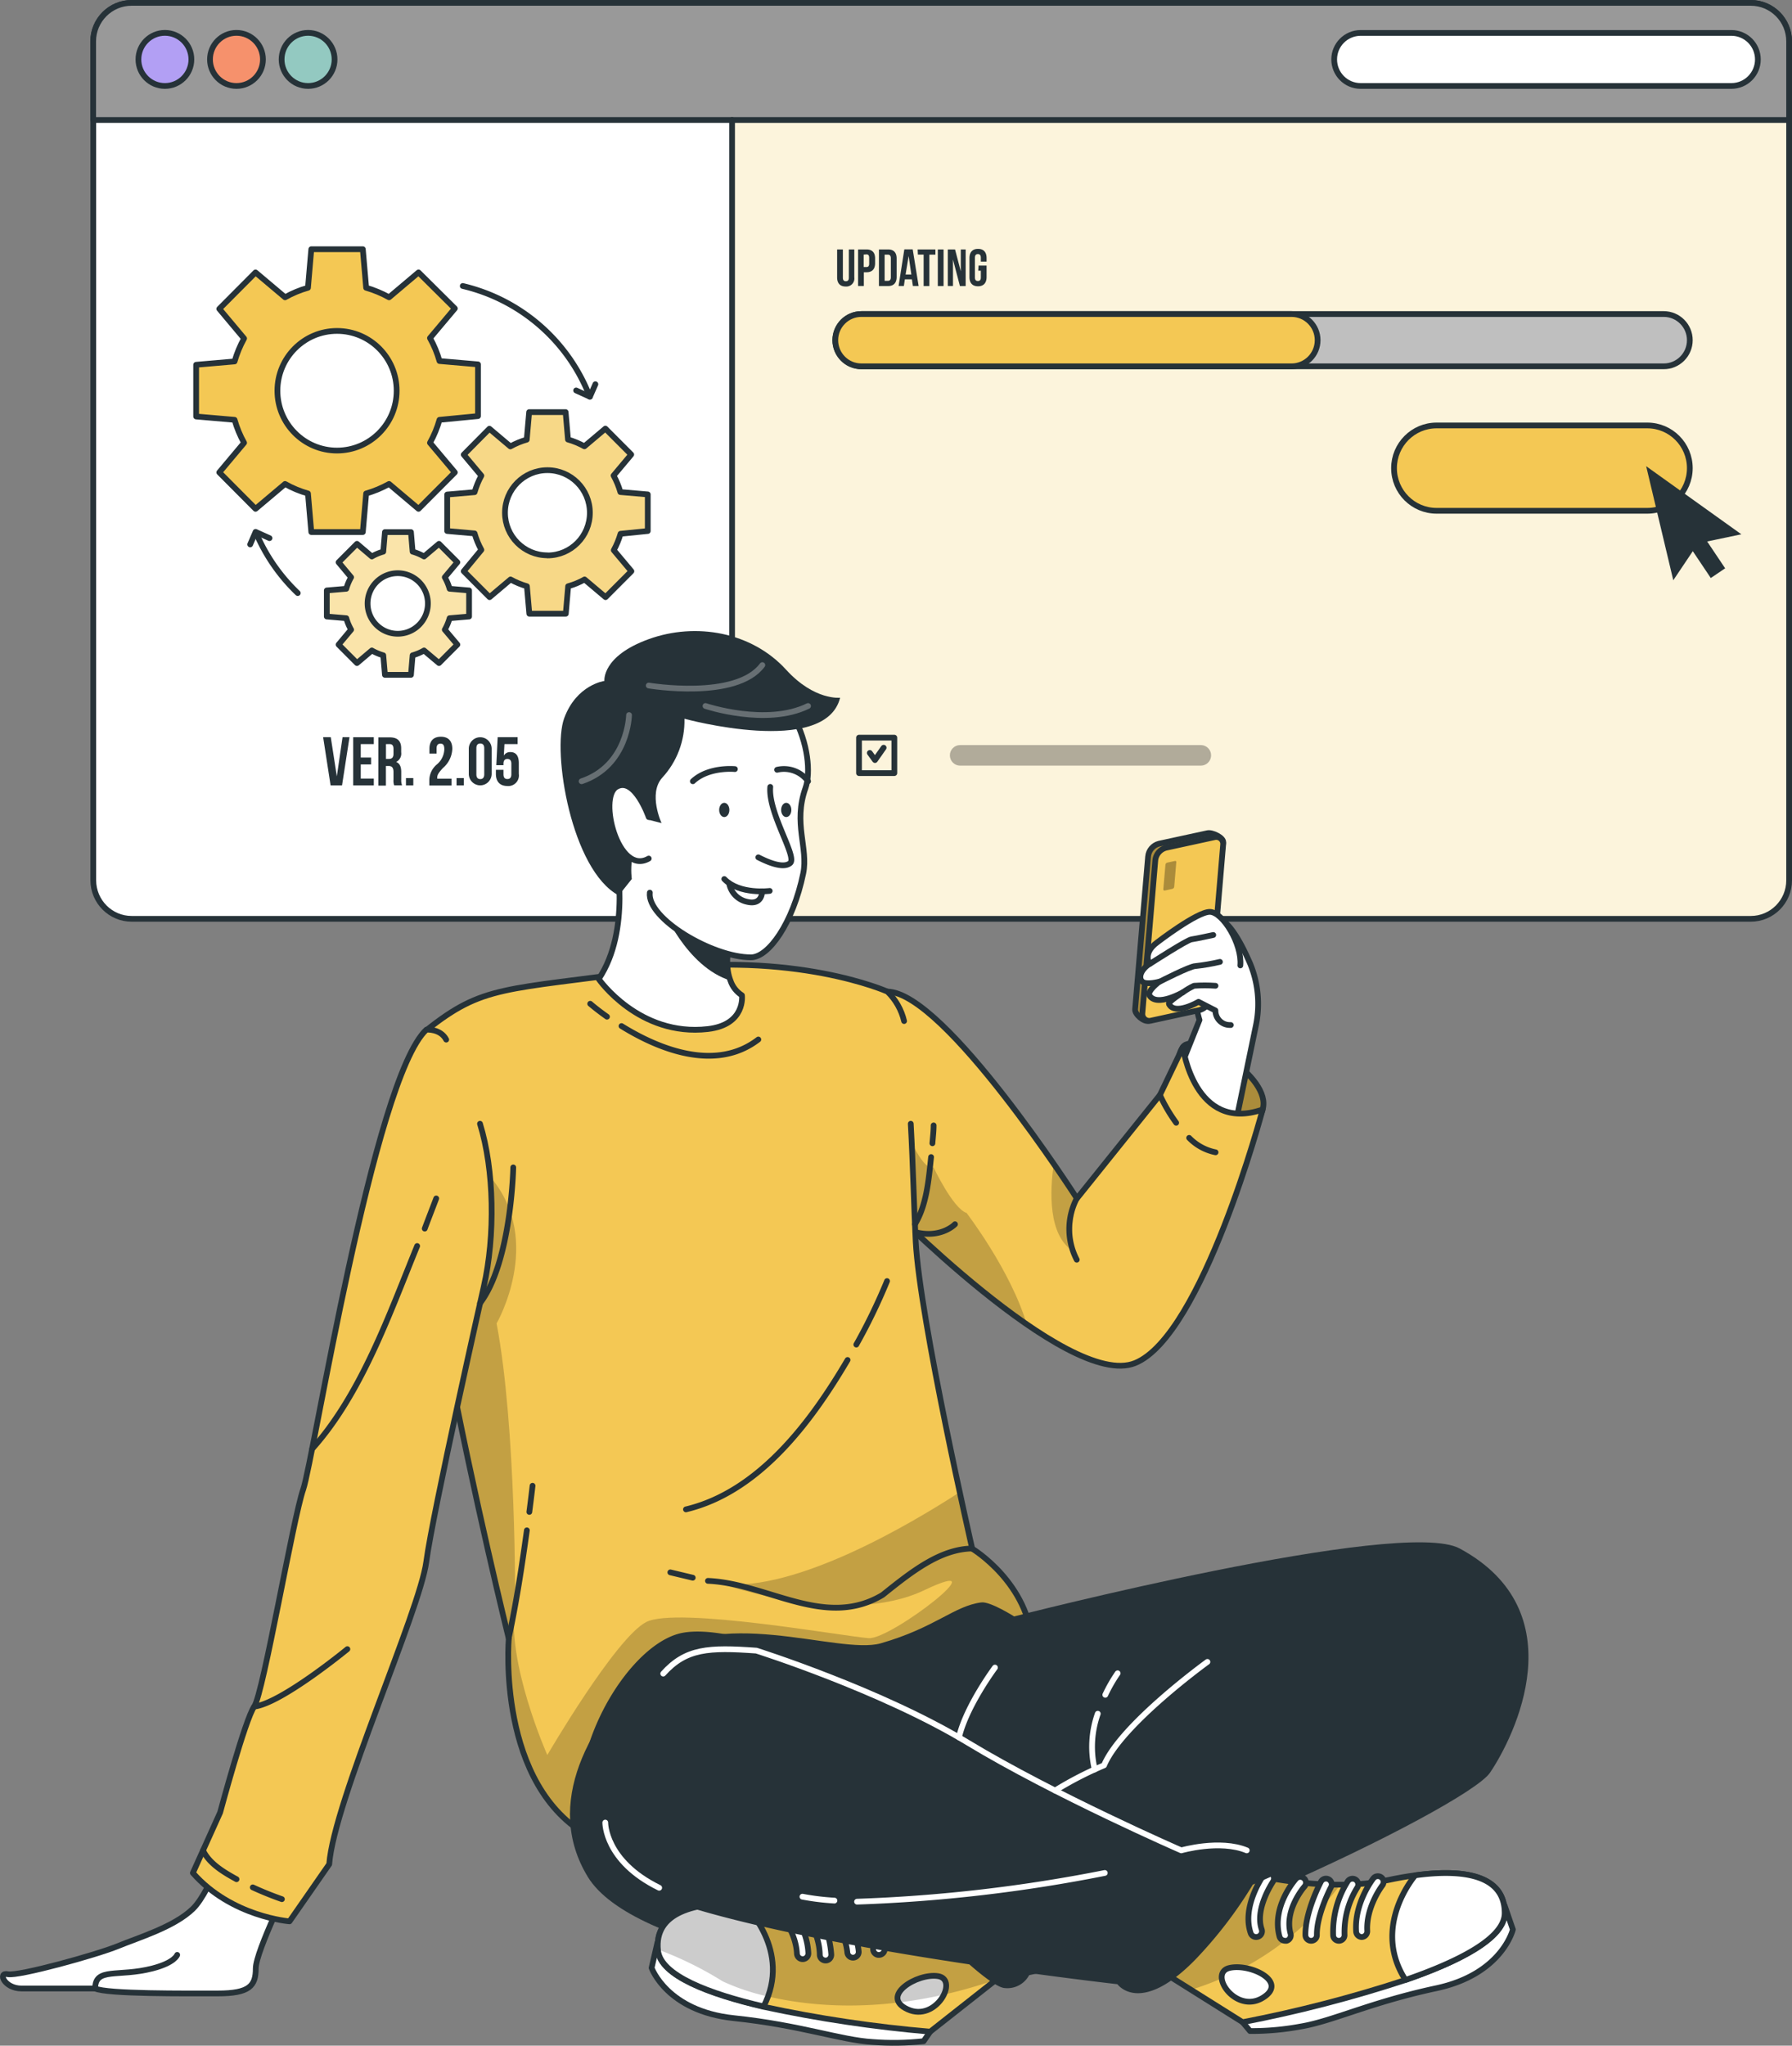 <svg xmlns="http://www.w3.org/2000/svg" width="312" height="356"><rect width="100%" height="100%" fill="#808080" stroke="none"/><defs><clipPath id="clppth_1"><path d="M311.5 7.2v146c0 3.7-2.99 6.7-6.68 6.7H22.93c-3.69 0-6.68-3-6.69-6.7V7.2c0-3.7 3-6.7 6.69-6.7h281.89c3.69 0 6.68 3 6.68 6.7" class="cls-9"/></clipPath><clipPath id="clppth_2"><path d="M112.78 92.41v-6.37l-4.77-.41c-.28-1-.68-1.96-1.18-2.87l3.07-3.66-4.5-4.51-3.65 3.08c-.91-.5-1.87-.9-2.86-1.18l-.41-4.77h-6.35l-.42 4.79c-.99.28-1.95.68-2.85 1.18l-3.65-3.08-4.47 4.51 3.07 3.66c-.5.91-.89 1.87-1.18 2.87l-4.77.41v6.35l4.77.42c.28.99.68 1.95 1.18 2.86l-3.07 3.72 4.5 4.51 3.65-3.08c.9.5 1.86.9 2.85 1.18l.42 4.78h6.35l.41-4.78c1-.28 1.96-.67 2.86-1.18l3.65 3.08 4.5-4.51-3.07-3.66c.5-.91.89-1.87 1.18-2.86zm-17.47 4.23c-4.08 0-7.39-3.32-7.39-7.41s3.31-7.41 7.39-7.41 7.39 3.32 7.39 7.41c.01 4.09-3.29 7.42-7.37 7.43h-.02z" class="cls-9"/></clipPath><clipPath id="clppth_3"><path d="M81.67 107.29v-4.54l-3.39-.29c-.2-.7-.48-1.37-.84-2l2.19-2.61-3.2-3.21-2.6 2.2a9.1 9.1 0 0 0-1.99-.84l-.29-3.4h-4.53l-.29 3.4c-.7.2-1.37.48-1.99.84l-2.59-2.2-3.2 3.21 2.18 2.61c-.36.63-.64 1.3-.84 2l-3.39.29v4.54l3.39.29c.2.7.48 1.37.84 2l-2.18 2.6 3.2 3.21 2.59-2.19c.63.36 1.3.64 1.99.84l.29 3.4h4.53l.29-3.4c.7-.2 1.37-.48 1.99-.84l2.6 2.19 3.2-3.21-2.19-2.6c.36-.63.64-1.3.84-2zm-12.42 3c-2.9 0-5.25-2.36-5.25-5.27s2.35-5.27 5.25-5.27 5.25 2.36 5.25 5.27-2.35 5.27-5.25 5.27" class="cls-9"/></clipPath><clipPath id="clppth_4"><path d="M205.95 182.2c2.05-2.89 15.55 5.15 13.89 10.86s-7.06 5.09-10.22 2.06-5.86-9.83-3.67-12.92" class="cls-9"/></clipPath><clipPath id="clppth_5"><path d="m207.56 175.13-7.6 2.52c-.81.21-2.4-1.13-2.33-2l2.26-26.58c.09-1.07.85-1.97 1.89-2.24l8.43-1.83c.8-.21 2.83.75 2.76 1.58l-3.51 26.27c-.08 1.09-.84 2-1.9 2.28" class="cls-9"/></clipPath><clipPath id="clppth_6"><path d="M154.5 172.56c10 .15 33 36 33 36l14.45-18 4-8.34s2 15 13.89 10.86c0 0-10.47 39.38-22.22 44.13s-44.33-28.65-44.33-28.65z" class="cls-9"/></clipPath><clipPath id="clppth_7"><path d="M158.57 195.56c.4 7.28.57 14.84.86 20.48.72 13.63 9.84 53.47 9.84 53.47s10 6 10.5 17-60.61 42-77 33.16-14.19-34.52-14.19-34.52-24.26-98-14.33-105.88 13.28-6.9 38.7-10.42 41.55 3.71 41.55 3.71c1.44 1.39 2.45 3.18 2.91 5.13z" class="cls-9"/></clipPath><clipPath id="clppth_8"><path d="m182.16 337.65-20.21 15.91c-9.75-.83-19.43-2.27-29-4.33-9.57-2.22-17.93-5.4-18.39-9.75-.7-6.63 6.37-8.44 14.79-8.18 1.57 0 3.18.15 4.81.32 13.47 1.45 30.58-6 30.58-6z" class="cls-9"/></clipPath><clipPath id="clppth_9"><path d="M163.33 343.9c3.64.59-.36 8.05-5.3 5.78s1.65-6.37 5.3-5.78" class="cls-9"/></clipPath><clipPath id="clppth_10"><path d="M132.95 349.17c-9.57-2.22-17.93-5.4-18.39-9.75-.7-6.63 6.37-8.44 14.79-8.18.4.32 8.6 8.24 3.6 17.93" class="cls-9"/></clipPath><clipPath id="clppth_11"><path d="m194.59 338.26 21.76 13.65c9.6-1.85 19.07-4.3 28.36-7.35 9.29-3.21 17.27-7.25 17.27-11.63 0-6.66-7.23-7.72-15.57-6.58-1.56.2-3.15.49-4.75.83-13.24 2.85-31-2.75-31-2.75z" class="cls-9"/></clipPath><style>.cls-1,.cls-2,.cls-3{stroke:#263238}.cls-5,.cls-1,.cls-2,.cls-3,.cls-4{stroke-linecap:round;stroke-linejoin:round}.cls-6,.cls-3{fill:#f4c854}.cls-7,.cls-1{fill:#fff}.cls-8{fill:#263238}.cls-5,.cls-9,.cls-2,.cls-4{fill:none}.cls-10,.cls-11,.cls-4{isolation:isolate}.cls-11{opacity:.2}.cls-10,.cls-4{opacity:.3}.cls-5,.cls-4{stroke:#fff}</style></defs><path d="M311.5 7.2v146c0 3.7-2.99 6.7-6.68 6.7H22.93c-3.69 0-6.68-3-6.69-6.7V7.2c0-3.7 3-6.7 6.69-6.7h281.89c3.69 0 6.68 3 6.68 6.7" class="cls-7"/><g style="clip-path:url(#clppth_1)"><path d="M311.5 14.96v138.27c0 3.7-2.99 6.7-6.68 6.7H127.46v-145z" style="fill:#f4c854;isolation:isolate;opacity:.2"/></g><path d="M311.5 7.2v146c0 3.7-2.99 6.7-6.68 6.7H22.93c-3.69 0-6.68-3-6.69-6.7V7.2c0-3.7 3-6.7 6.69-6.7h281.89c3.69 0 6.68 3 6.68 6.7" class="cls-2"/><path d="M286.8 74.04h-36.68c-4.09 0-7.41 3.33-7.41 7.43h0c0 4.1 3.32 7.42 7.41 7.42h36.68c4.09 0 7.4-3.31 7.41-7.41h0c0-4.11-3.3-7.43-7.39-7.44z" class="cls-3"/><path d="M311.5 7.2v13.68H16.22V7.2c0-3.7 3-6.7 6.69-6.7h281.91c3.69 0 6.68 3 6.68 6.7" style="stroke:#263238;stroke-linecap:round;stroke-linejoin:round;fill:#999"/><ellipse cx="28.71" cy="10.34" rx="4.61" ry="4.62" style="fill:#b29ff4;stroke:#263238;stroke-linecap:round;stroke-linejoin:round"/><ellipse cx="41.17" cy="10.34" rx="4.61" ry="4.62" style="stroke:#263238;stroke-linecap:round;stroke-linejoin:round;fill:#f6916c"/><ellipse cx="53.64" cy="10.34" rx="4.61" ry="4.62" style="stroke:#263238;stroke-linecap:round;stroke-linejoin:round;fill:#93c9c1"/><path d="M127.46 20.88v139.18" class="cls-2"/><path d="M301.45 14.96h-64.56c-2.54 0-4.6-2.07-4.6-4.62h0c0-2.54 2.06-4.6 4.6-4.61h64.56c2.54 0 4.6 2.06 4.61 4.61h0c0 2.55-2.06 4.62-4.61 4.62" class="cls-1"/><path d="M289.67 63.75h-139.7c-2.51 0-4.54-2.04-4.54-4.55s2.03-4.55 4.54-4.55h139.7c2.51 0 4.54 2.04 4.54 4.55s-2.03 4.55-4.54 4.55Z" style="stroke:#263238;fill:#bfbfbf;stroke-miterlimit:10"/><path d="M224.87 63.75h-74.9c-2.51 0-4.54-2.04-4.54-4.55h0c0-2.51 2.03-4.55 4.54-4.55h74.9c2.51 0 4.54 2.04 4.54 4.55h0c0 2.51-2.03 4.55-4.54 4.55" class="cls-3"/><path d="M149.56 128.37h6.15v6.17h-6.15z" class="cls-2"/><path d="m151.44 131.03.9 1.24 1.51-2.15" class="cls-2"/><path d="M167.17 129.66h41.9c.99 0 1.79.8 1.79 1.79s-.8 1.79-1.79 1.79h-41.9c-.99 0-1.79-.8-1.79-1.79s.8-1.79 1.79-1.79" class="cls-10"/><path d="m58.64 135.14 1-6.85h1.21l-1.3 8.39h-1.99l-1.3-8.39h1.33l1.06 6.85ZM62.81 131.83h1.8v1.2h-1.8v2.46h2.27v1.19h-3.59v-8.39h3.59v1.2h-2.27zM68.63 136.68c-.11-.32-.15-.66-.12-1v-1.32c0-.77-.27-1.06-.87-1.06h-.45v3.41h-1.32v-8.39h1.99c1.37 0 1.99.64 1.99 1.93v.66c.1.69-.25 1.37-.87 1.69.66.27.88.89.88 1.77v1.3c-.02.34.03.68.14 1h-1.39Zm-1.43-7.19v2.58h.51c.5 0 .8-.22.8-.89v-.83c0-.6-.21-.86-.68-.86zM71.96 135.41v1.27h-1.28v-1.27zM76.7 129.41c-.42 0-.69.23-.69.83v.9h-1.24v-.82c0-1.34.67-2.11 1.99-2.11s1.99.77 1.99 2.11a4.6 4.6 0 0 1-1.63 3.33c-.78.84-1 1.23-1 1.68v.18h2.49v1.19h-3.86v-1a3.63 3.63 0 0 1 1.31-2.67c.79-.65 1.26-1.61 1.3-2.63 0-.8-.26-.99-.68-.99ZM80.76 135.41v1.27h-1.27v-1.27zM81.62 130.3c0-1.1.89-2 1.99-2s1.99.9 1.99 2v4.37c0 1.1-.89 2-1.99 2s-1.99-.9-1.99-2zm1.32 4.45c0 .6.27.83.68.83s.69-.23.69-.83v-4.53c0-.6-.27-.83-.69-.83s-.68.23-.68.83zM87.66 133.97v.78c0 .6.26.82.68.82s.69-.22.69-.82v-1.84c0-.6-.27-.83-.69-.83s-.68.23-.68.83v.25h-1.25l.24-4.87h3.47v1.2h-2.29l-.11 2c.24-.4.67-.63 1.14-.61 1 0 1.47.68 1.47 1.92v1.87c.15 1-.53 1.94-1.54 2.1-.15.02-.31.03-.46.01-1.3 0-1.99-.77-1.99-2.11v-.7h1.33Z" class="cls-8"/><path d="M51.84 103.21a31.5 31.5 0 0 1-7.29-10.56M80.57 49.77a31.44 31.44 0 0 1 22.12 19.27" class="cls-2"/><path d="M83.22 72.41v-9l-6.7-.58c-.39-1.39-.95-2.74-1.66-4l4.33-5.15-6.32-6.27-5.13 4.33c-1.26-.7-2.6-1.26-3.99-1.66l-.58-6.71H54.2l-.58 6.71c-1.39.39-2.73.95-3.99 1.66l-5.14-4.33-6.31 6.34 4.32 5.15c-.7 1.26-1.26 2.61-1.66 4l-6.69.58v9l6.69.58c.4 1.39.95 2.74 1.66 4l-4.32 5.15 6.31 6.34 5.14-4.33c1.26.71 2.6 1.27 3.99 1.66l.58 6.71h8.97l.58-6.71c1.39-.4 2.73-.96 3.99-1.66l5.13 4.33 6.32-6.34-4.33-5.15c.71-1.26 1.26-2.61 1.66-4zm-24.54 6c-5.73 0-10.38-4.66-10.38-10.41s4.65-10.41 10.38-10.41S69.06 62.25 69.06 68s-4.65 10.4-10.38 10.41" class="cls-3"/><path d="M112.78 92.41v-6.37l-4.77-.41c-.28-1-.68-1.96-1.18-2.87l3.07-3.66-4.5-4.51-3.65 3.08c-.91-.5-1.87-.9-2.86-1.18l-.41-4.77h-6.35l-.42 4.79c-.99.28-1.95.68-2.85 1.18l-3.65-3.08-4.47 4.51 3.07 3.66c-.5.91-.89 1.87-1.18 2.87l-4.77.41v6.35l4.77.42c.28.99.68 1.95 1.18 2.86l-3.07 3.72 4.5 4.51 3.65-3.08c.9.5 1.86.9 2.85 1.18l.42 4.78h6.35l.41-4.78c1-.28 1.96-.67 2.86-1.18l3.65 3.08 4.5-4.51-3.07-3.66c.5-.91.89-1.87 1.18-2.86zm-17.47 4.23c-4.08 0-7.39-3.32-7.39-7.41s3.31-7.41 7.39-7.41 7.39 3.32 7.39 7.41c.01 4.09-3.29 7.42-7.37 7.43h-.02z" class="cls-6"/><g style="clip-path:url(#clppth_2)"><path d="M112.78 92.41v-6.37l-4.77-.41c-.28-1-.68-1.96-1.18-2.87l3.07-3.66-4.5-4.51-3.65 3.08c-.91-.5-1.87-.9-2.86-1.18l-.41-4.77h-6.35l-.42 4.79c-.99.28-1.95.68-2.85 1.18l-3.65-3.08-4.47 4.51 3.07 3.66c-.5.91-.89 1.87-1.18 2.87l-4.77.41v6.35l4.77.42c.28.99.68 1.95 1.18 2.86l-3.07 3.72 4.5 4.51 3.65-3.08c.9.5 1.86.9 2.85 1.18l.42 4.78h6.35l.41-4.78c1-.28 1.96-.67 2.86-1.18l3.65 3.08 4.5-4.51-3.07-3.66c.5-.91.89-1.87 1.18-2.86zm-17.47 4.23c-4.08 0-7.39-3.32-7.39-7.41s3.31-7.41 7.39-7.41 7.39 3.32 7.39 7.41c.01 4.09-3.29 7.42-7.37 7.43h-.02z" style="fill:#fff;isolation:isolate;opacity:.3"/></g><path d="M112.78 92.41v-6.37l-4.77-.41c-.28-1-.68-1.96-1.18-2.87l3.07-3.66-4.5-4.51-3.65 3.08c-.91-.5-1.87-.9-2.86-1.18l-.41-4.77h-6.35l-.42 4.79c-.99.28-1.95.68-2.85 1.18l-3.65-3.08-4.47 4.51 3.07 3.66c-.5.91-.89 1.87-1.18 2.87l-4.77.41v6.35l4.77.42c.28.99.68 1.95 1.18 2.86l-3.07 3.72 4.5 4.51 3.65-3.08c.9.5 1.86.9 2.85 1.18l.42 4.78h6.35l.41-4.78c1-.28 1.96-.67 2.86-1.18l3.65 3.08 4.5-4.51-3.07-3.66c.5-.91.89-1.87 1.18-2.86zm-17.47 4.23c-4.08 0-7.39-3.32-7.39-7.41s3.31-7.41 7.39-7.41 7.39 3.32 7.39 7.41c.01 4.09-3.29 7.42-7.37 7.43h-.02z" class="cls-2"/><path d="M81.67 107.29v-4.54l-3.39-.29c-.2-.7-.48-1.37-.84-2l2.19-2.61-3.2-3.21-2.6 2.2a9.1 9.1 0 0 0-1.99-.84l-.29-3.4h-4.53l-.29 3.4c-.7.2-1.37.48-1.99.84l-2.59-2.2-3.2 3.21 2.18 2.61c-.36.63-.64 1.3-.84 2l-3.39.29v4.54l3.39.29c.2.7.48 1.37.84 2l-2.18 2.6 3.2 3.21 2.59-2.19c.63.36 1.3.64 1.99.84l.29 3.4h4.53l.29-3.4c.7-.2 1.37-.48 1.99-.84l2.6 2.19 3.2-3.21-2.19-2.6c.36-.63.64-1.3.84-2zm-12.42 3c-2.9 0-5.25-2.36-5.25-5.27s2.35-5.27 5.25-5.27 5.25 2.36 5.25 5.27-2.35 5.27-5.25 5.27" class="cls-6"/><g style="clip-path:url(#clppth_3)"><path d="M81.67 107.29v-4.54l-3.39-.29c-.2-.7-.48-1.37-.84-2l2.19-2.61-3.2-3.21-2.6 2.2a9.1 9.1 0 0 0-1.99-.84l-.29-3.4h-4.53l-.29 3.4c-.7.2-1.37.48-1.99.84l-2.59-2.2-3.2 3.21 2.18 2.61c-.36.63-.64 1.3-.84 2l-3.39.29v4.54l3.39.29c.2.7.48 1.37.84 2l-2.18 2.6 3.2 3.21 2.59-2.19c.63.36 1.3.64 1.99.84l.29 3.4h4.53l.29-3.4c.7-.2 1.37-.48 1.99-.84l2.6 2.19 3.2-3.21-2.19-2.6c.36-.63.64-1.3.84-2zm-12.42 3c-2.9 0-5.25-2.36-5.25-5.27s2.35-5.27 5.25-5.27 5.25 2.36 5.25 5.27-2.35 5.27-5.25 5.27" style="fill:#fff;isolation:isolate;opacity:.5"/></g><path d="M81.67 107.29v-4.54l-3.39-.29c-.2-.7-.48-1.37-.84-2l2.19-2.61-3.2-3.21-2.6 2.2a9.1 9.1 0 0 0-1.99-.84l-.29-3.4h-4.53l-.29 3.4c-.7.2-1.37.48-1.99.84l-2.59-2.2-3.2 3.21 2.18 2.61c-.36.63-.64 1.3-.84 2l-3.39.29v4.54l3.39.29c.2.7.48 1.37.84 2l-2.18 2.6 3.2 3.21 2.59-2.19c.63.36 1.3.64 1.99.84l.29 3.4h4.53l.29-3.4c.7-.2 1.37-.48 1.99-.84l2.6 2.19 3.2-3.21-2.19-2.6c.36-.63.64-1.3.84-2zm-12.42 3c-2.9 0-5.25-2.36-5.25-5.27s2.35-5.27 5.25-5.27 5.25 2.36 5.25 5.27-2.35 5.27-5.25 5.27M100.31 67.95l2.4 1.09.95-2.17M46.92 93.65l-2.42-1.09-.94 2.18" class="cls-2"/><path d="M146.75 43.41v4.91c0 .46.2.62.52.62s.52-.16.52-.62v-4.91h.95v4.85a1.4 1.4 0 0 1-1.5 1.6c-1 0-1.49-.58-1.49-1.6v-4.85zM152.36 44.97v.83c0 1-.49 1.58-1.49 1.58h-.47v2.39h-1v-6.36h1.47c1 0 1.49.55 1.49 1.56m-1.99-.66v2.16h.47c.32 0 .49-.15.49-.6v-1c0-.45-.17-.6-.49-.6zM153.03 43.41h1.59c1 0 1.49.56 1.49 1.57v3.22c0 1-.49 1.58-1.49 1.58h-1.59zm.99.91v4.55h.57c.32 0 .51-.17.51-.62v-3.31c0-.46-.19-.62-.51-.62zM159.94 49.77h-1l-.17-1.16h-1.23l-.17 1.16h-.92l1-6.37h1.46zm-2.27-2h1l-.47-3.22zM159.78 43.41h3.08v.91h-1.05v5.46h-1v-5.47h-1l-.04-.9ZM163.28 43.41h1v6.37h-1zM165.92 45.16v4.61h-.9v-6.36h1.26l1 3.81v-3.81h.85v6.37h-1zM170.37 46.22h1.4v2c0 1-.51 1.6-1.49 1.6s-1.49-.58-1.49-1.6v-3.31c0-1 .51-1.6 1.49-1.6s1.49.58 1.49 1.6v.62h-1v-.68c0-.46-.2-.63-.51-.63s-.52.17-.52.63v3.43c0 .46.2.62.52.62s.51-.16.51-.62v-1.17h-.45zM303.18 92.98l-16.57-11.85 4.72 19.85 3.4-5.06 3.13 4.67 2.5-1.69-3.13-4.67z" class="cls-8"/><path d="M205.95 182.2c2.05-2.89 15.55 5.15 13.89 10.86s-7.06 5.09-10.22 2.06-5.86-9.83-3.67-12.92" class="cls-6"/><path d="M205.95 182.2c2.05-2.89 15.55 5.15 13.89 10.86s-7.06 5.09-10.22 2.06-5.86-9.83-3.67-12.92" class="cls-10" style="clip-path:url(#clppth_4)"/><path d="M205.95 182.2c2.05-2.89 15.55 5.15 13.89 10.86s-7.06 5.09-10.22 2.06-5.86-9.83-3.67-12.92" class="cls-2"/><path d="M212.36 160.03s2 0 5.32 7.71a18.36 18.36 0 0 1 1 10.64l-4.87 23.47-11.86-7.13 6.89-17.22s-3.61-11.13 3.52-17.47" class="cls-1"/><path d="m207.56 175.13-7.6 2.52c-.81.21-2.4-1.13-2.33-2l2.26-26.58c.09-1.07.85-1.97 1.89-2.24l8.43-1.83c.8-.21 2.83.75 2.76 1.58l-3.51 26.27c-.08 1.09-.84 2-1.9 2.28" class="cls-6"/><path d="m207.56 175.13-7.6 2.52c-.81.21-2.4-1.13-2.33-2l2.26-26.58c.09-1.07.85-1.97 1.89-2.24l8.43-1.83c.8-.21 2.83.75 2.76 1.58l-3.51 26.27c-.08 1.09-.84 2-1.9 2.28" class="cls-10" style="clip-path:url(#clppth_5)"/><path d="m207.56 175.13-7.6 2.52c-.81.21-2.4-1.13-2.33-2l2.26-26.58c.09-1.07.85-1.97 1.89-2.24l8.43-1.83c.8-.21 2.83.75 2.76 1.58l-3.51 26.27c-.08 1.09-.84 2-1.9 2.28" class="cls-2"/><path d="m208.81 175.79-8.42 1.83c-.65.16-1.31-.23-1.47-.88q-.045-.195-.03-.39l2.25-26.59c.09-1.07.86-1.97 1.9-2.24l8.42-1.83c.65-.16 1.31.23 1.47.88q.045.195.03.39l-2.25 26.6a2.55 2.55 0 0 1-1.9 2.23" class="cls-3"/><path d="m204.14 154.68-1.36.3c-.11.02-.21-.05-.24-.16v-.05l.37-4.28c.01-.17.13-.32.3-.37l1.36-.29c.1-.03.21.03.23.13v.07l-.36 4.29c-.02.17-.14.32-.31.36Z" class="cls-10"/><path d="M215.95 168.01c.33-3.73-3.06-9.32-5.32-9.32s-9.13 5.29-9.13 5.29c-2.65 1.93-1.34 3.76-1.34 3.76-1.56 1-2 2.43-1.28 3.08s3 0 3 0-2.28 1.67-1.71 2.48c1.34 1.94 5.76-.61 5.76-.61s-2.56 1.69-2.42 2c1 2.11 5.16-.35 5.16-.35l2.94 1.51c0 1.39 1.11 2.52 2.49 2.53h.19" class="cls-1"/><path d="M200.2 167.74s6.43-4.16 7.25-4.27 3.79-.76 3.79-.76M201.95 170.82s5.23-2.7 6.19-2.7c1.43-.16 2.86-.4 4.26-.73M205.95 172.69c.61-.44 1.25-.82 1.93-1.14q1.875-.135 3.75 0" class="cls-1"/><path d="M154.5 172.56c10 .15 33 36 33 36l14.45-18 4-8.34s2 15 13.89 10.86c0 0-10.47 39.38-22.22 44.13s-44.33-28.65-44.33-28.65z" class="cls-6"/><g style="clip-path:url(#clppth_6)"><path d="M155.32 210.56c4.13 4.05 13.91 13.31 23.44 19.88-2.8-9.37-10.47-19.35-10.47-19.35-2.38-.79-5.74-7.92-5.74-7.92-1.58.6-3.82-4.35-3.82-4.35-1.84 1.56-2.87 6.17-3.41 11.74M186.81 217.71c-.38-3.16-.1-6.36.83-9.4l-.17.22s-1.56-2.43-4-6c-.69 4.64-1.02 12.42 3.34 15.18" class="cls-11"/></g><path d="M154.5 172.56c10 .15 33 36 33 36l14.45-18 4-8.34s2 15 13.89 10.86c0 0-10.47 39.38-22.22 44.13s-44.33-28.65-44.33-28.65z" class="cls-2"/><path d="M50.86 326.81s-6.33 12.75-6.33 15.75-1.06 4.35-6.6 4.35-19.25.12-21.36-.86H3.75c-3 0-4.22-2.88-2.38-2.49s15.45-3.37 19.15-4.89 9.78-3.32 13.06-6.49 7.25-15 7.25-15z" class="cls-1"/><path d="M16.57 346.04c0-3.72 4-1.94 10-3.49 3.87-1 4.28-2.35 4.28-2.35" class="cls-2"/><path d="M158.57 195.56c.4 7.28.57 14.84.86 20.48.72 13.63 9.84 53.47 9.84 53.47s10 6 10.5 17-60.61 42-77 33.16-14.19-34.52-14.19-34.52-24.26-98-14.33-105.88 13.28-6.9 38.7-10.42 41.55 3.71 41.55 3.71c1.44 1.39 2.45 3.18 2.91 5.13" class="cls-6"/><path d="M88.57 285.09s-2.21 25.68 14.19 34.52 77.54-22.17 77-33.16-10.49-17-10.49-17-.9-3.95-2.17-9.78c-8.67 5.62-28.43 17.28-41.29 16 0 0 21.41 7.59 35.1 1.07s-5.69 8.58-9.64 8.34-33.43-5.57-38.77-2.8-17.21 23.14-17.21 23.14-7.2-16.18-5.6-26.11c0 0 .21-30.92-3.23-49 0 0 8.23-14.2-.87-25.23-3.36-4.07-7 4.31-10.32 16.5 4.9 29.56 13.3 63.51 13.3 63.51" class="cls-11" style="clip-path:url(#clppth_7)"/><path d="M158.57 195.56c.4 7.28.57 14.84.86 20.48.72 13.63 9.84 53.47 9.84 53.47s10 6 10.5 17-60.61 42-77 33.16-14.19-34.52-14.19-34.52-24.26-98-14.33-105.88 13.28-6.9 38.7-10.42 41.55 3.71 41.55 3.71c1.44 1.39 2.45 3.18 2.91 5.13" class="cls-2"/><path d="M170.86 278.86c1.54-.2 5.71 2.44 5.71 2.44s67.44-17.32 77.58-11.82c20.35 11 9.5 32.77 5.28 39s-66.48 35.72-88.09 36.28-61.25-5.41-69-18.14.18-26.85 11-37.21c11-10.55 32.58-1.32 40-3.43 9.48-2.72 12.81-6.53 17.52-7.12" class="cls-8"/><path d="m114.45 338.11-1 4.35s2.65 7.53 14.32 8.75 18.57 3.82 24.17 4.15c2.95.23 5.92.18 8.87-.14l1.14-1.66z" class="cls-1"/><path d="m182.16 337.65-20.21 15.91c-9.75-.83-19.43-2.27-29-4.33-9.57-2.22-17.93-5.4-18.39-9.75-.7-6.63 6.37-8.44 14.79-8.18 1.57 0 3.18.15 4.81.32 13.47 1.45 30.58-6 30.58-6z" class="cls-6"/><path d="M114.58 339.27a62 62 0 0 1 11.24 5.53s18.77 9.66 47.61-.29l8.74-6.86-17.4-12.09s-17.11 7.44-30.58 6c-1.63-.17-3.24-.29-4.81-.32-8.35-.26-15.38 1.52-14.8 8.03" class="cls-11" style="clip-path:url(#clppth_8)"/><path d="m182.16 337.65-20.21 15.91c-9.75-.83-19.43-2.27-29-4.33h0c-9.57-2.22-17.93-5.4-18.39-9.75-.7-6.63 6.37-8.44 14.79-8.18 1.57 0 3.18.15 4.81.32 13.47 1.45 30.58-6 30.58-6z" class="cls-2"/><path d="M163.33 343.9c3.64.59-.36 8.05-5.3 5.78s1.65-6.37 5.3-5.78" class="cls-7"/><path d="M156.49 348.48c2.64-.32 5.26-.78 7.85-1.37.7-1.46.54-3-1-3.21-3.07-.5-8.21 2.32-6.85 4.58" class="cls-11" style="clip-path:url(#clppth_9)"/><path d="M163.33 343.9c3.64.59-.36 8.05-5.3 5.78s1.65-6.37 5.3-5.78" class="cls-2"/><path d="M132.95 349.17c-9.57-2.22-17.93-5.4-18.39-9.75-.7-6.63 6.37-8.44 14.79-8.18.4.32 8.6 8.24 3.6 17.93" class="cls-7"/><path d="M114.58 339.27a62 62 0 0 1 11.24 5.53c2.53 1.17 5.18 2.05 7.9 2.64 3.23-8.88-4-15.87-4.34-16.2-8.35-.26-15.38 1.52-14.8 8.03" class="cls-11" style="clip-path:url(#clppth_10)"/><path d="M132.95 349.17c-9.57-2.22-17.93-5.4-18.39-9.75-.7-6.63 6.37-8.44 14.79-8.18.4.32 8.6 8.24 3.6 17.93" class="cls-2"/><path d="M139.81 340.94h-.06c-.53 0-.97-.42-1-.95-.2-4.18-3.42-7.57-3.45-7.61-.35-.43-.29-1.06.13-1.41.38-.32.94-.3 1.31.03.16.16 3.77 3.95 4 8.89a1 1 0 0 1-.93 1.05M143.81 341.18h-.08c-.55 0-1-.45-1-1-.09-4.22-3-7.87-3.06-7.91-.32-.45-.22-1.07.22-1.4.41-.3.97-.24 1.32.13 2.06 2.62 3.29 5.81 3.52 9.14.02.54-.38 1-.92 1.04M148.6 340.68a1 1 0 0 1-1.08-.91c-.31-3.5-3.29-8-3.32-8-.33-.44-.24-1.07.2-1.4s1.07-.24 1.4.2l.06.09c.14.2 3.3 4.94 3.65 9 .01.53-.39.97-.91 1.02M153.12 340.2q-.135.015-.27 0c-.54-.09-.91-.61-.82-1.15.71-4.25-3.23-7.89-3.27-7.92a1 1 0 0 1-.07-1.42c.37-.41 1-.45 1.41-.07.19.18 4.8 4.4 3.91 9.74-.08.44-.44.78-.89.82M158.04 339.02q-.165.015-.33 0a1 1 0 0 1-.75-1.2q0 0 0 0c.87-3.79-2.86-8.07-2.9-8.11a.996.996 0 0 1 0-1.41.996.996 0 0 1 1.48.08c.19.21 4.46 5.09 3.36 9.89a.99.99 0 0 1-.87.75ZM261.95 331.56l1.45 4.22s-1.85 7.77-13.32 10.22-18.07 5.74-23.61 6.66c-2.91.54-5.87.81-8.83.79l-1.32-1.58z" class="cls-1"/><path d="m194.59 338.26 21.76 13.65c9.6-1.85 19.07-4.3 28.36-7.35 9.29-3.21 17.27-7.25 17.27-11.63 0-6.66-7.23-7.72-15.57-6.58-1.56.2-3.15.49-4.75.83-13.24 2.85-31-2.75-31-2.75z" class="cls-6"/><path d="m194.59 338.26 12.8 8a51.55 51.55 0 0 0 26-18.31 86.5 86.5 0 0 1-22.76-3.56z" class="cls-11" style="clip-path:url(#clppth_11)"/><path d="m194.59 338.26 21.76 13.65c9.6-1.85 19.07-4.3 28.36-7.35h0c9.29-3.21 17.27-7.25 17.27-11.63 0-6.66-7.23-7.72-15.57-6.58-1.56.2-3.15.49-4.75.83-13.24 2.85-31-2.75-31-2.75z" class="cls-2"/><path d="M244.71 344.56c9.29-3.21 17.27-7.25 17.27-11.63 0-6.66-7.23-7.72-15.57-6.58-.33.38-7.61 9.08-1.7 18.21M237.05 337.09h.06c.55-.03.97-.51.94-1.06q0 0 0 0c-.24-4.17 2.6-7.89 2.63-7.92.34-.44.26-1.07-.17-1.4s-1.07-.26-1.4.17c-.14.17-3.33 4.33-3 9.26.03.51.44.92.95.95ZM233.1 337.75h.08c.55-.05.96-.53.91-1.08-.08-2.89.69-5.73 2.22-8.18.3-.46.18-1.08-.28-1.39q0 0 0 0a1 1 0 0 0-1.38.29 16.6 16.6 0 0 0-2.54 9.45 1 1 0 0 0 1 .91ZM228.28 337.75c.55 0 1-.45 1-1-.06-3.52 2.43-8.29 2.46-8.34.27-.48.09-1.09-.39-1.36s-1.09-.09-1.36.39c0 .01-.02.03-.02.04-.11.21-2.76 5.27-2.69 9.3.02.54.46.97 1 .97M223.73 337.75h.27c.53-.15.85-.7.7-1.23q0 0 0 0c-1.15-4.15 2.39-8.18 2.42-8.22a.997.997 0 0 0-.07-1.41.996.996 0 0 0-1.41.06q0 0 0 0c-.17.2-4.31 4.88-2.86 10.09a1 1 0 0 0 .96.7ZM218.72 337.09q.165 0 .33-.06c.52-.18.8-.75.62-1.27-1.26-3.67 2-8.32 2-8.37.28-.48.12-1.09-.35-1.37a1 1 0 0 0-1.27.21c-.16.23-3.9 5.53-2.3 10.18.14.41.53.69.97.68M213.95 342.5c-3.56 1 1.2 8 5.87 5.19s-2.28-6.13-5.87-5.19" class="cls-1"/><path d="M118.95 284.13c13.18-2.31 48.19 16.11 69.64 28.38 2.11-1.17 4.11-2.51 6-4 4.94-4.4 23.79-28.63 36.79-34.17l23.74 31.06c-5.35 7.49-21.18 15.76-37 22.58a75 75 0 0 1-9.9 12.93c-9.71 10-13.67 4.39-13.67 4.39s-6.14-.69-15.2-1.93a4.29 4.29 0 0 1-4.58 2.58c-1.18-.19-3.45-1.87-6-4.1-22.88-3.44-53.92-9.18-62.31-15.94-13.67-11.02.8-39.74 12.49-41.78" class="cls-8"/><path d="M83.57 195.56c2.48 8 2.68 19.46.65 28.4 0 0-8.88 39.28-10 47.83s-16.11 41.77-16.9 52.63l-6.91 9.94s-10.1-.76-16.83-8.42l4.75-10.53s4.35-16.19 5.93-18.44 6.78-32.79 8.53-37.78 12.27-71.5 21.45-80c0 0 2.45-.2 3.45 1.73" class="cls-3"/><path d="M217.07 322.01c-4.68-1.94-11.4 0-11.4 0s-22.07-9.61-37.19-18.76-36.79-16-36.79-16c-8.31-.59-12.26-.4-16.22 4M105.38 317.17s-.11 6.7 9.39 11.35" class="cls-5"/><path d="M210.22 289.21s-15 10.85-18 18a62 62 0 0 0-8.52 4.39" class="cls-5"/><path d="M191.13 298.23a17.14 17.14 0 0 0-.53 9.7M194.59 291.19c-.82 1.19-1.54 2.44-2.15 3.75M173.23 290.2s-5 6.7-6.27 12.15M145.28 330.75a43 43 0 0 1-5.57-.68M192.35 325.94c-14.22 2.83-28.64 4.5-43.13 5" class="cls-5"/><path d="M187.47 208.56a11.54 11.54 0 0 0 0 10.66M108.21 178.56c6.9 4.28 16.58 7.9 23.82 2.34M102.76 174.68c.94.8 1.92 1.54 2.92 2.25M162.11 201.36c-.41 3.81-.76 8.35-2.81 11.69M162.55 195.85c0 1-.13 2.07-.21 3.11M166.27 213.05s-2.39 2.53-6.91 1.37M89.36 203.16s-.3 16.42-5.79 23.64M120.61 274.56l-3.9-.93M169.27 269.48c-5.61.08-10.61 4.08-15.61 8.08-10 6-20-2-30.4-2.45M91.73 266.32c-.87 6.29-1.83 12.57-3.16 18.77M92.72 258.56c-.17 1.52-.36 3-.56 4.55M147.57 236.67c-6.31 10.72-15.37 22.95-28.14 26M154.44 222.94c-1.56 3.79-3.34 7.48-5.35 11.05M72.63 216.84c-4.79 11.72-9.68 25.72-18.28 35.3M75.95 208.56c-.66 1.75-1.35 3.5-2 5.25M60.48 286.99s-11.47 9.43-16.22 10M41.18 327.03c-2.17-1.19-4.73-2.69-5.83-5M49.08 330.5a58 58 0 0 1-5.07-2.05M207.04 198.02a8.83 8.83 0 0 0 4.6 2.51M201.95 190.56c.78 1.7 1.73 3.32 2.83 4.83" class="cls-2"/><path d="M104.24 170.37s7 10.09 19 8.71c6.62-.77 5.94-5.87 5.94-5.87-.94-.6-1.65-1.5-2-2.56-.71-1.81-1-4.76.67-9.37 0-.13.09-.27.14-.4 1.88-5-20.77-12.07-20.77-12.07s2.73 13.06-2.98 21.56" class="cls-1"/><path d="M115.21 157.8s4.2 10.47 12 12.85c-.71-1.81-1-4.76.67-9.37z" class="cls-8"/><path d="M113.14 155.34c-.53 4.49 10.91 11.28 17.61 11.26 3.06 0 7.3-5.91 9.1-14.62.9-4.4-1.79-8.71.39-14.84 1.86-5.24-1.78-20.87-17.21-22.15-22.05-1.83-24.62 21.81-14.85 37.76" class="cls-1"/><path d="M140.69 135.96a5.19 5.19 0 0 0-5.39-2M127.95 133.84s-4.55-.46-7.32 2.12M134.11 136.94c-.4 4.55 4.75 12.17 3.46 13.26s-4.35-.4-5.54-1" class="cls-2"/><ellipse cx="126.1" cy="140.95" class="cls-8" rx=".89" ry="1.24"/><ellipse cx="136.89" cy="140.95" class="cls-8" rx=".89" ry="1.24"/><path d="M134.01 155.04s-5.24.7-7.91-2.07" class="cls-2"/><path d="M126.95 153.71a4 4 0 0 0 3.06 3.21c2.77.69 2.67-1.8 2.67-1.8" class="cls-2"/><path d="M119.17 125.08s24.53 6.72 27.1-3.66c0 0-4.46.53-9.38-4.85-6-6.6-15.74-8.31-23.95-5.34s-7.71 7.27-7.71 7.27-4.85.64-7 6.48 1.26 26.47 9.49 30.85l2.28-2.86s-.91-5.89 3-10.29l2.18.56s-2.37-5.1.1-7.88c2.59-2.79 3.98-6.48 3.89-10.28" class="cls-8"/><path d="M112.95 142.19s-2.47-7.12-5.63-5.25.29 15.53 5.63 12.47" class="cls-1"/><path d="M112.95 119.3s15.25 2.57 19.78-3.56M122.83 122.86s10.6 3.56 17.86 0M109.52 124.44s-.15 8.79-8.26 11.52" class="cls-4"/></svg>